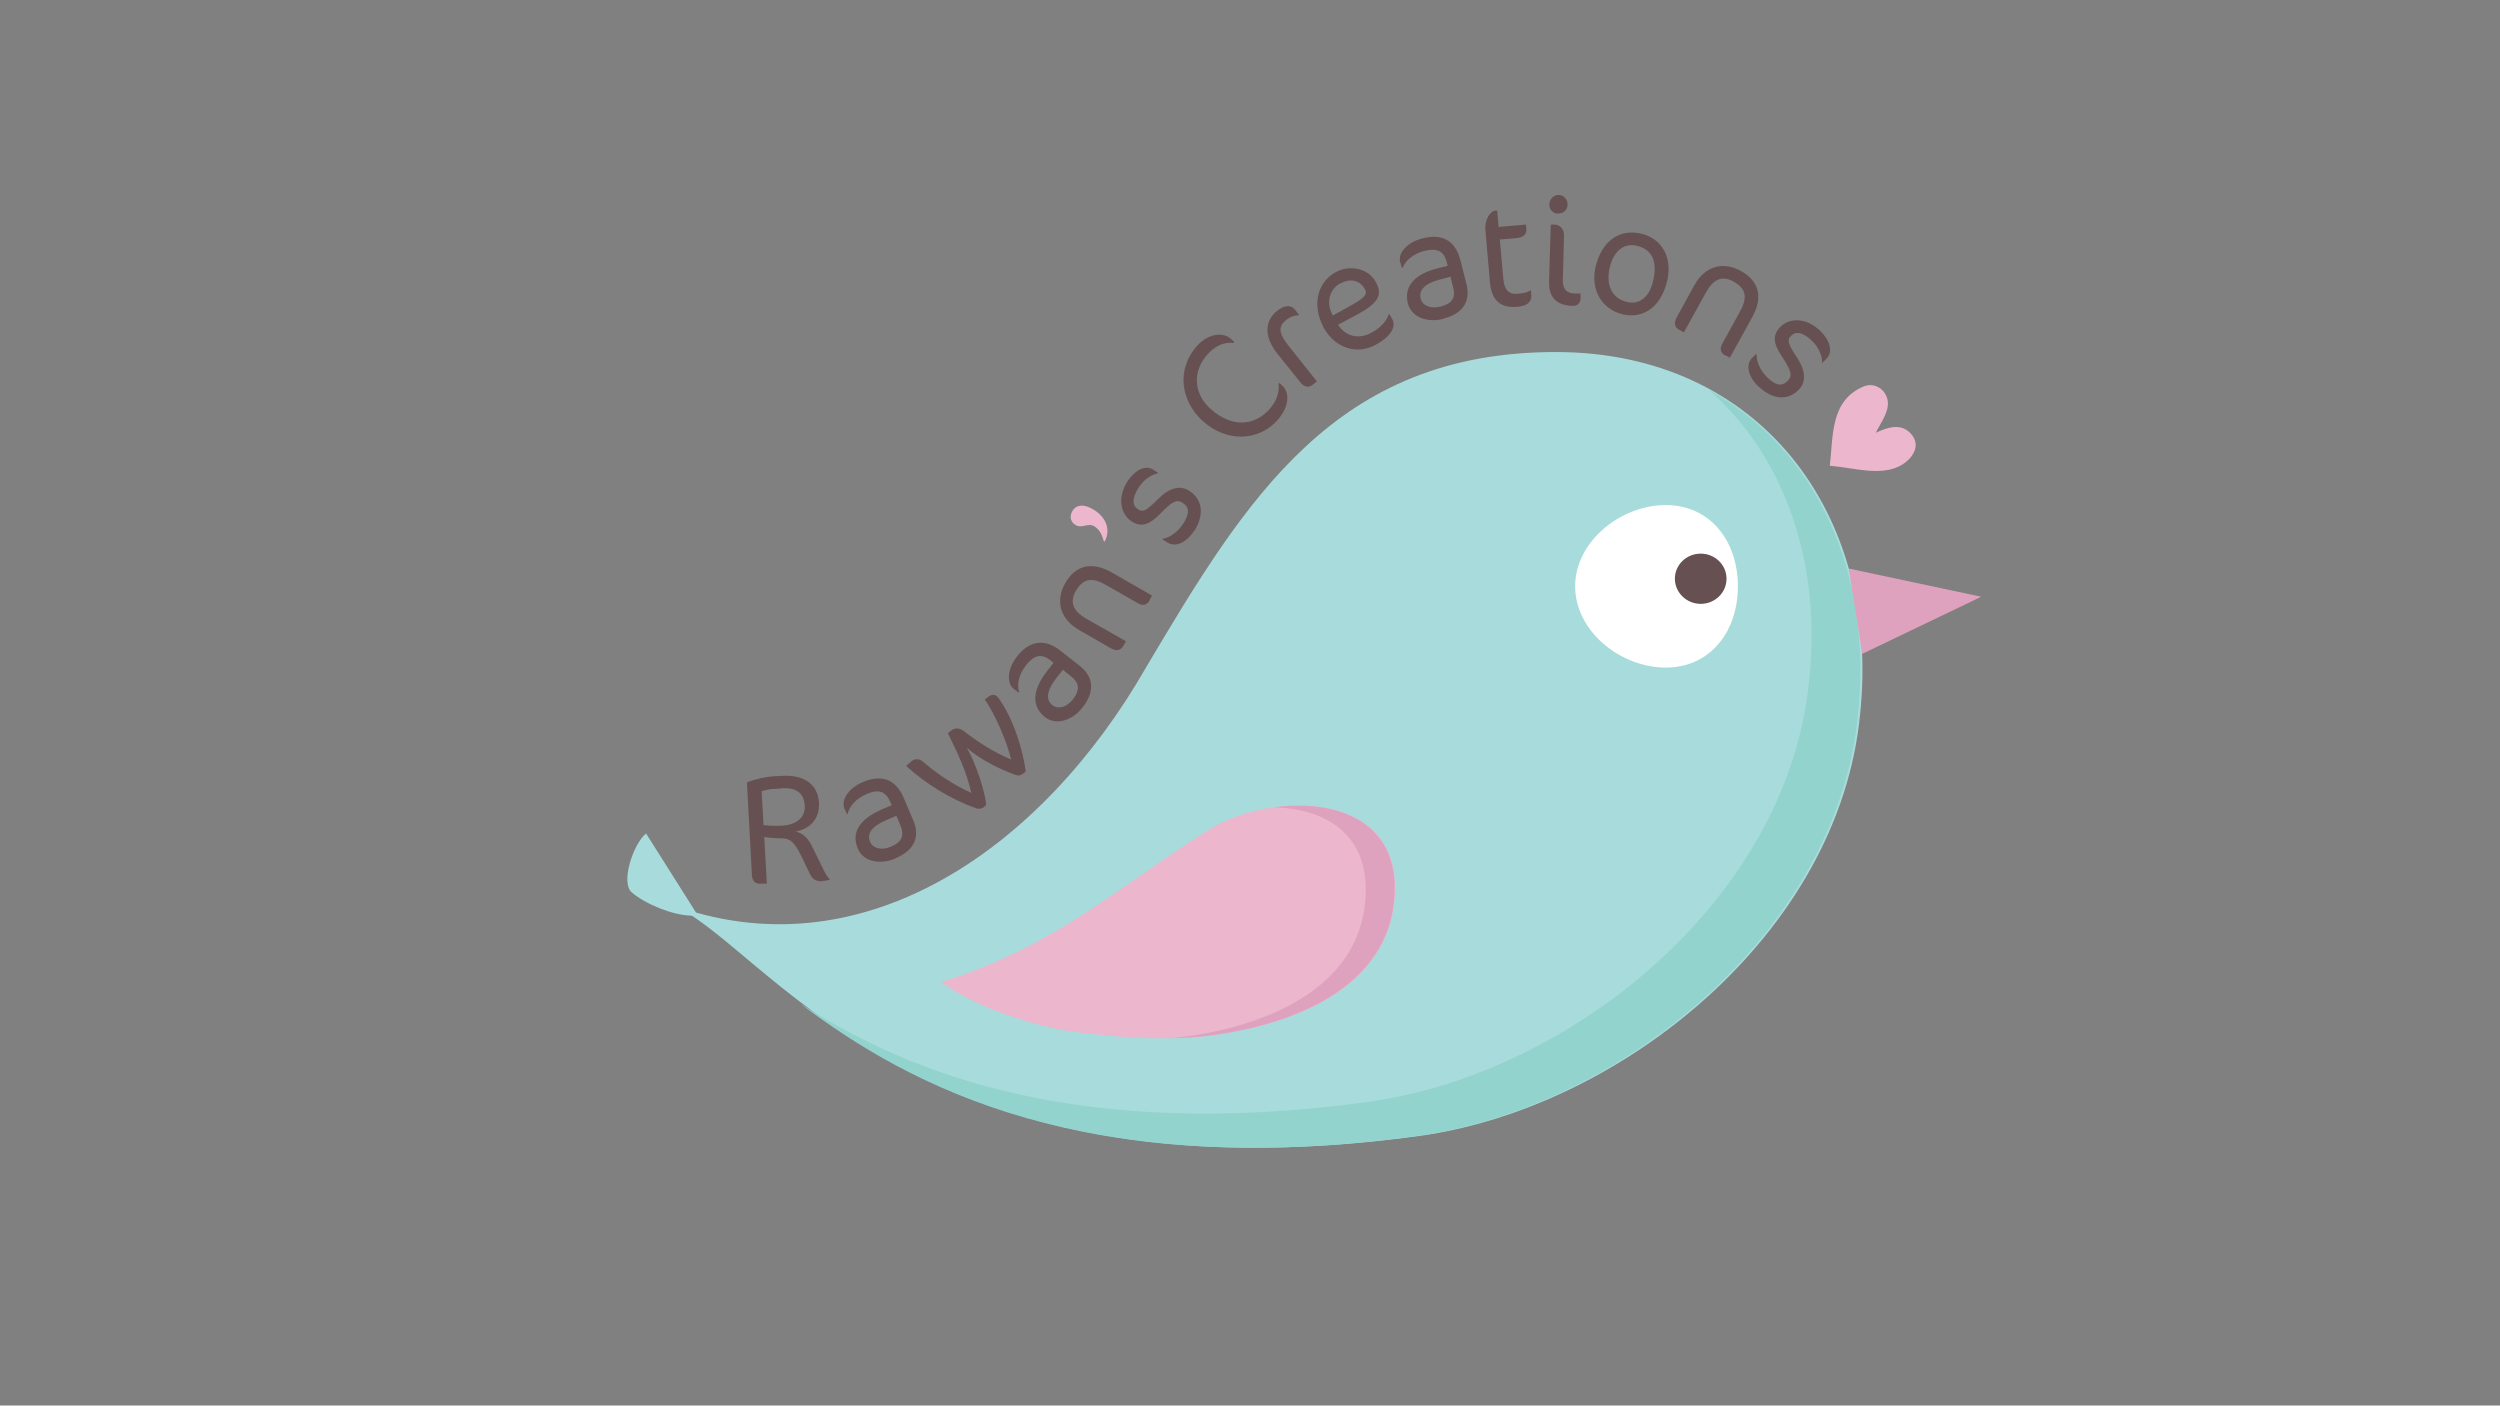 <svg xmlns="http://www.w3.org/2000/svg" id="Layer_1" data-name="Layer 1" viewBox="0 0 105.53 59.33"><rect x="0" y="0" width="105.53" height="59.33" fill="#808080" stroke="none"/><defs><style>      .cls-1 {        fill: #a8dbdb;      }      .cls-1, .cls-2, .cls-3, .cls-4, .cls-5, .cls-6, .cls-7 {        fill-rule: evenodd;      }      .cls-2 {        fill: #fff;      }      .cls-8, .cls-7 {        fill: #ecb7cc;      }      .cls-3 {        fill: #dfa2be;      }      .cls-4, .cls-9 {        fill: #675051;      }      .cls-5 {        fill: #92d3ce;      }      .cls-6 {        fill: #ec9890;      }    </style></defs><path class="cls-1" d="M28.25,38.15c8.04,3.02,15.71-2.25,20.14-10,4.21-7.09,7.97-13.29,17.28-13.29,8.64,0,13.73,6.87,12.85,15.28-.89,9.3-10.14,16.64-18.6,17.81-21.67,2.98-27.69-8.31-31.67-9.8Z"></path><g><path class="cls-6" d="M28.49,38.3c-.11-.05-.22-.1-.33-.15.09.03.18.06.27.09.02.02.04.04.06.05Z"></path><path class="cls-5" d="M57.77,46.51c8.46-1.16,17.72-8.5,18.6-17.81.53-5-1.06-9.45-4.23-12.24,4.53,2.51,6.92,7.7,6.29,13.68-.89,9.3-10.14,16.64-18.6,17.81-13.97,1.92-21.43-2.09-26.04-5.58,4.71,3.03,11.92,5.8,23.99,4.14Z"></path></g><path class="cls-2" d="M66.49,24.75c0,1.9,1.92,3.43,3.82,3.43s3.05-1.54,3.05-3.43-1.15-3.43-3.05-3.43-3.82,1.54-3.82,3.43Z"></path><path class="cls-4" d="M70.7,24.43c0,.58.49,1.06,1.09,1.06s1.09-.47,1.09-1.06-.49-1.06-1.09-1.06-1.09.47-1.09,1.06Z"></path><polygon class="cls-3" points="78.04 24 83.63 25.19 78.61 27.6 78.04 24"></polygon><path class="cls-1" d="M29.45,38.63l-.29.02c-.77-.02-1.91-.48-2.49-.98-.48-.39.04-2.02.6-2.49"></path><path class="cls-7" d="M39.72,41.44c1.22.95,3.51,1.75,5.18,2.05,1.96.28,3.92.46,5.96.25,3.39-.38,7.98-1.91,8.03-6.2.06-4.19-5.2-4.09-7.74-2.59-3.11,1.93-5.62,4.11-8.94,5.57-.76.34-1.62.68-2.48.92"></path><path class="cls-3" d="M49.62,43.81c3.39-.38,7.98-1.91,8.03-6.2.03-2.5-1.82-3.48-3.87-3.53,2.46-.34,5.13.47,5.09,3.46-.05,4.29-4.64,5.81-8.03,6.2-.49.05-.97.08-1.45.09.08,0,.15-.01.23-.02Z"></path><path class="cls-7" d="M77.24,19.65c.15-1.21,0-2.75,1.44-3.34.47-.19.97.16,1.01.66.04.46-.35.95-.51,1.3.48-.23,1.09-.44,1.51.07.39.46.07.98-.39,1.27-.85.53-2.06.13-3.06.05"></path><g><path class="cls-9" d="M34.7,37.2c-.25.01-.41-.09-.51-.31l-.38-.78c-.31-.64-.51-.71-.79-.72-.28,0-.61-.03-.76-.06l.11,1.97h-.22c-.26.03-.39-.1-.41-.35l-.21-3.92c.26-.12.77-.24,1.12-.26l.4-.02c.9-.05,1.48.37,1.52,1.14.04.71-.42,1.11-.98,1.21.46.12.62.49.74.73l.46.94c.06.12.16.28.23.34v.03s-.23.05-.32.05ZM33.03,33.28l-.34.02c-.16,0-.35.04-.54.1l.08,1.43c.29.03.55.04.81.02.47-.03.96-.26.93-.84-.03-.61-.46-.76-.94-.74Z"></path><path class="cls-9" d="M37.79,36.24c-.63.27-1.35.14-1.58-.42-.29-.67.08-1.25,1.01-1.65l.42-.18-.06-.14c-.2-.46-.5-.55-1-.33-.46.2-.73.52-.8.84h-.03s-.11-.24-.11-.24c-.12-.29.1-.82.79-1.11.79-.33,1.38-.11,1.71.65l.41.97c.27.63.12,1.23-.75,1.6ZM37.83,34.44l-.42.18c-.62.26-.83.58-.68.92.12.27.48.37.88.2.47-.2.58-.47.39-.92l-.16-.38Z"></path><path class="cls-9" d="M43.31,32.56c-.19.16-.28.21-.44.15-.58-.2-1.52-.65-2.06-1.15.36.62.77,1.82.82,2.42l-.09.08c-.09.08-.2.1-.34.06-1.03-.37-2.1-1.01-2.95-1.79l.23-.2c.16-.13.36-.09.48.02.55.48,1.26.97,2.04,1.32-.19-.89-.64-1.82-.99-2.52l.14-.11c.16-.13.35-.11.52.01.56.44,1.3.92,2.01,1.21-.16-.72-.69-1.95-1.11-2.53l.14-.11c.14-.12.31-.12.42.02.65.88,1.05,2.23,1.17,3.13Z"></path><path class="cls-9" d="M45.69,29.87c-.42.54-1.11.77-1.58.4-.57-.45-.54-1.13.08-1.93l.28-.36-.12-.1c-.39-.31-.7-.23-1.04.2-.31.4-.39.81-.29,1.13l-.02.03-.22-.17c-.25-.19-.31-.76.15-1.36.52-.67,1.16-.76,1.81-.26l.83.65c.54.42.7,1.02.13,1.76ZM44.86,28.28l-.28.36c-.41.53-.44.91-.15,1.13.23.18.6.09.86-.25.31-.4.28-.69-.1-.99l-.33-.26Z"></path><path class="cls-9" d="M48.53,25.34c-.11.2-.28.25-.5.12l-1.35-.77c-.61-.35-.97-.26-1.27.26-.25.44-.15.83.45,1.17l1.67.95-.11.19c-.1.18-.29.25-.52.11l-1.34-.77c-.82-.47-1.02-1.24-.59-1.99.42-.73,1.09-.94,1.97-.44l1.69.97-.1.18Z"></path><path class="cls-8" d="M46.59,22.84c-.07-.29-.21-.51-.39-.62-.28-.17-.52.11-.8-.06-.2-.12-.28-.35-.12-.61.13-.22.44-.31.88-.04.53.32.74.85.47,1.35l-.04-.02Z"></path><path class="cls-9" d="M50.4,22.41c-.3.48-.77.71-1.12.49l-.21-.13.02-.03c.27-.04.62-.27.86-.64.27-.42.26-.69-.02-.87-.23-.15-.4-.12-.95.45-.45.46-.79.6-1.21.33-.46-.3-.63-.99-.17-1.7.27-.42.72-.71,1.07-.49l.21.14-.02.03c-.23.03-.57.24-.79.58-.31.48-.27.78-.03.93.21.13.34.07.85-.44.48-.48.93-.59,1.31-.34.6.38.62,1.05.21,1.7Z"></path><path class="cls-9" d="M52.06,14.48c-.44-.07-.84.19-1.1.49-.64.72-.57,1.65.14,2.29.92.82,1.86.71,2.48.02.32-.35.43-.73.39-1.09l.02-.03.14.12c.31.28.31.88-.21,1.46-.78.87-2.12.96-3.15.03-.88-.79-1.17-2.13-.23-3.18.5-.55,1.12-.55,1.39-.31l.17.15-.03.04Z"></path><path class="cls-9" d="M54.81,13.31c-.14,0-.33.05-.51.19-.35.28-.34.56.11,1.12l1.18,1.48-.19.15c-.16.13-.36.08-.5-.1l-.97-1.21c-.59-.73-.54-1.4-.03-1.81.36-.29.62-.24.76-.06l.17.21-.02.02Z"></path><path class="cls-9" d="M57.21,13.32l-.73.39c.31.47.84.64,1.4.34.46-.24.66-.54.74-.79h.03s.12.21.12.21c.17.31-.04.73-.71,1.09-.82.44-1.73.11-2.19-.74-.51-.96-.25-1.93.53-2.34.58-.31,1.36-.16,1.68.43.28.52.15.87-.87,1.41ZM56.59,11.95c-.5.27-.58.84-.39,1.24l.06.13.67-.37c.71-.39.8-.53.68-.75-.17-.32-.55-.49-1.01-.24Z"></path><path class="cls-9" d="M60.93,13.46c-.67.17-1.35-.06-1.5-.65-.18-.7.26-1.23,1.24-1.48l.44-.11-.04-.15c-.12-.48-.41-.61-.94-.48-.49.13-.8.41-.92.71h-.04s-.07-.26-.07-.26c-.08-.3.22-.79.95-.98.83-.21,1.38.1,1.59.9l.26,1.02c.17.66-.06,1.24-.97,1.47ZM61.23,11.68l-.45.12c-.65.17-.9.45-.81.81.07.29.42.44.84.33.5-.13.65-.37.52-.85l-.1-.4Z"></path><path class="cls-9" d="M63.25,9.58l1.16-.1.02.19c.02.21-.11.35-.41.38l-.71.06.15,1.67c.04.47.25.66.61.62.21-.02.41-.05.52-.14h.03s.02.2.02.2c.02.28-.18.46-.58.49-.75.07-1.11-.3-1.17-1.07l-.19-2.19c-.03-.38.18-.78.43-.8h.07s.06.68.06.68Z"></path><path class="cls-9" d="M66.37,12.91c-.67-.02-1-.36-.98-1.03l.07-2.4h.17c.2.01.4.17.39.47l-.05,1.87c-.01.42.19.56.51.57h.24s0,.19,0,.19c0,.22-.14.34-.34.33ZM65.77,9.02c-.21,0-.38-.18-.37-.4s.19-.4.4-.39c.21,0,.38.2.37.41,0,.22-.18.38-.4.37Z"></path><path class="cls-9" d="M68.51,13.27c-.88-.2-1.38-1.02-1.16-1.99.25-1.09.99-1.63,1.92-1.42.87.2,1.33.99,1.11,1.97-.25,1.11-.99,1.64-1.88,1.44ZM69.08,10.37c-.53-.12-.97.23-1.13.92-.17.75.09,1.31.74,1.46.56.13.96-.27,1.1-.92.18-.82-.06-1.31-.71-1.46Z"></path><path class="cls-9" d="M72.83,15.01c-.2-.11-.25-.28-.13-.5l.75-1.36c.34-.62.24-.98-.28-1.27-.44-.24-.83-.14-1.16.47l-.93,1.68-.19-.1c-.18-.1-.25-.28-.12-.52l.74-1.35c.45-.83,1.22-1.04,1.98-.62.74.41.96,1.08.47,1.96l-.94,1.7-.18-.1Z"></path><path class="cls-9" d="M74.21,16.3c-.4-.39-.54-.9-.25-1.19l.17-.17.02.02c-.01.28.14.67.45.97.35.35.62.39.86.15.19-.2.2-.37-.24-1.03-.36-.54-.42-.89-.07-1.25.38-.39,1.1-.41,1.7.18.36.35.55.85.26,1.15l-.18.18-.02-.02c.02-.23-.12-.61-.41-.89-.41-.4-.71-.42-.9-.22-.17.17-.14.32.26.92.37.57.38,1.03.07,1.35-.5.51-1.16.39-1.71-.15Z"></path></g></svg>
